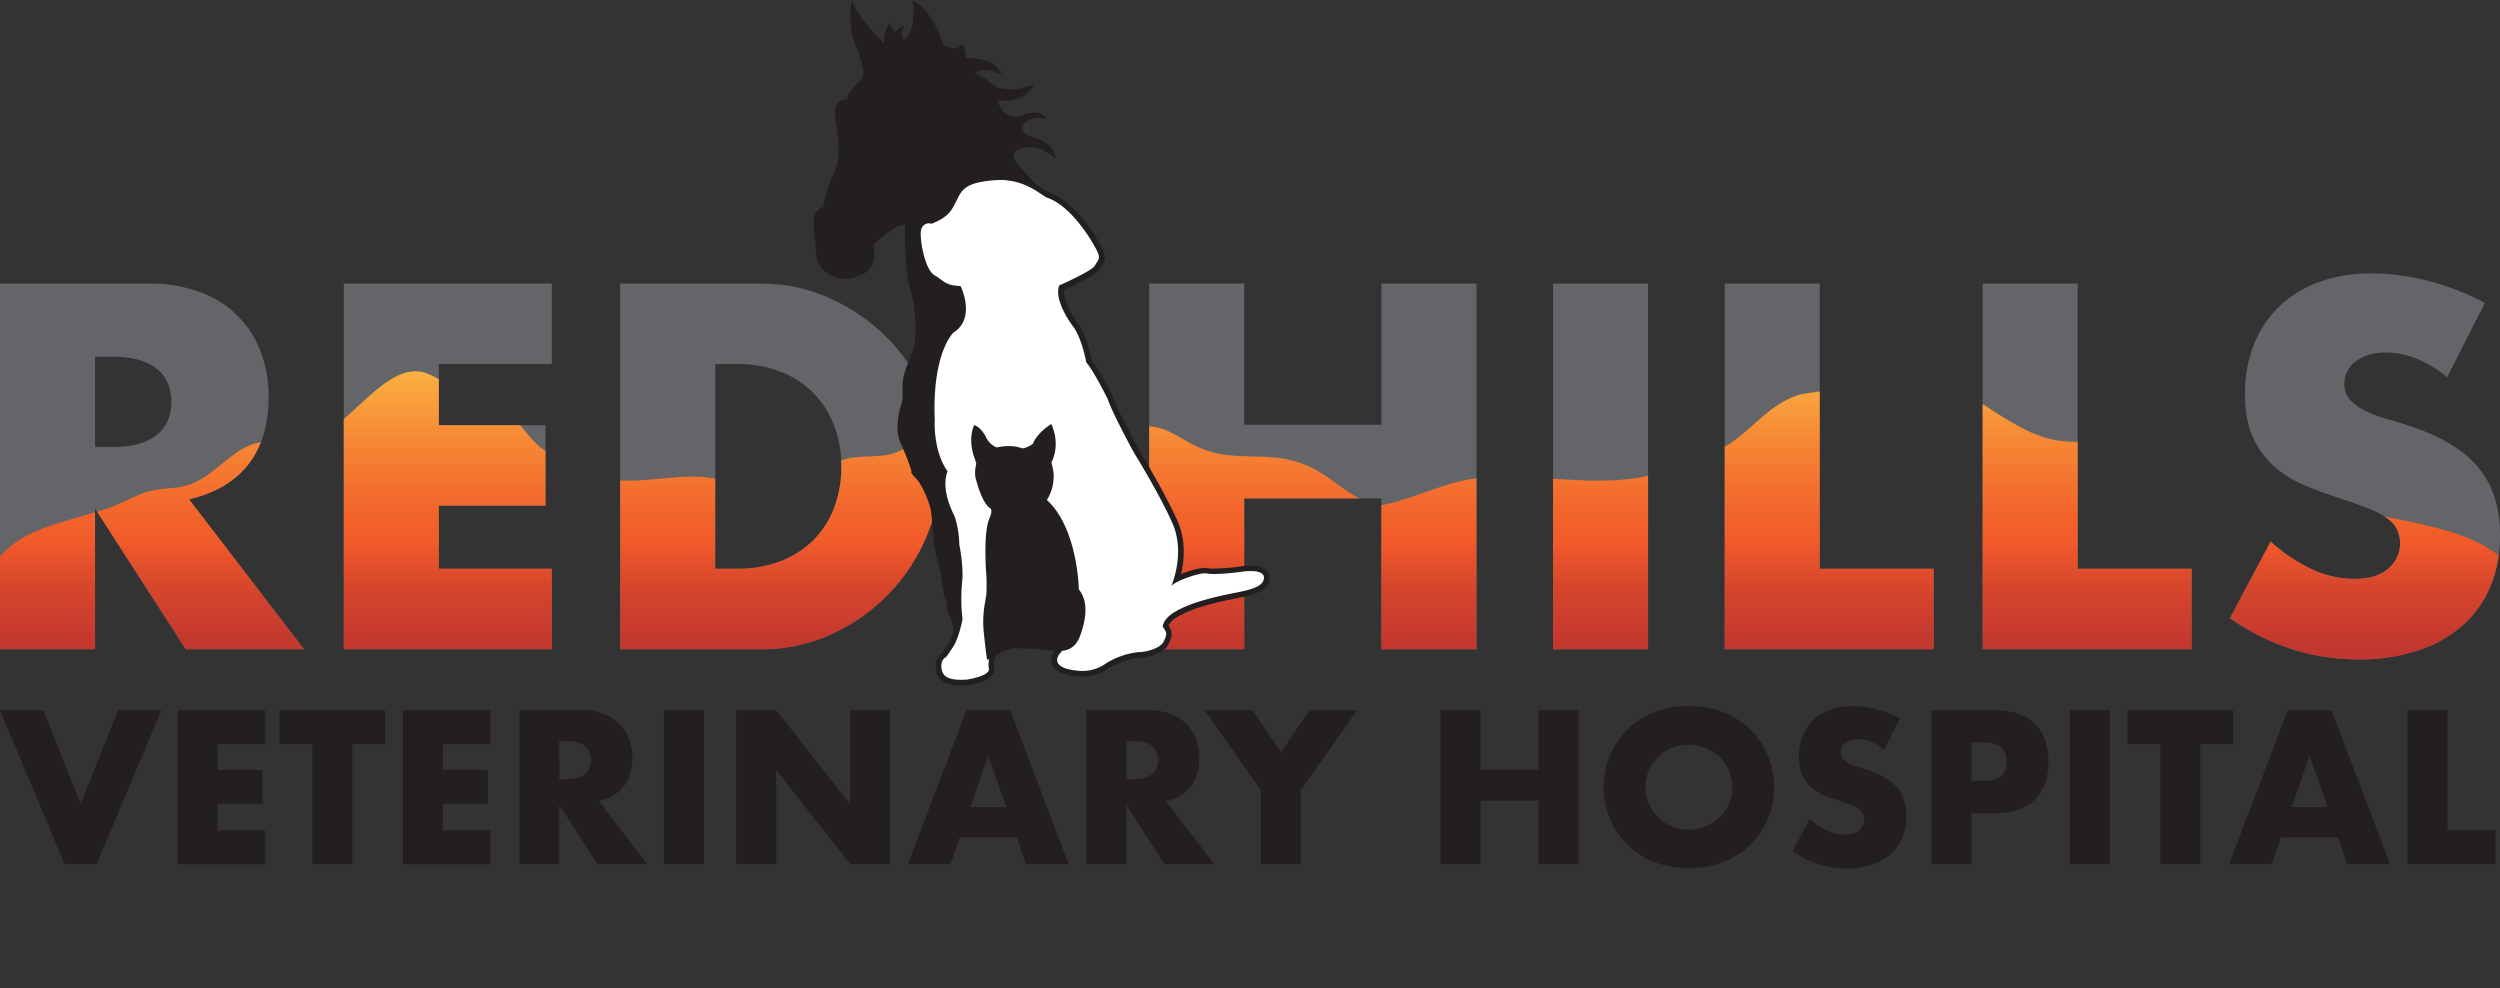 <svg xmlns="http://www.w3.org/2000/svg" xmlns:xlink="http://www.w3.org/1999/xlink" viewBox="0 0 970.84 383.83"><rect x="0" y="0" width="970.84" height="383.83" fill="#333333" stroke="none"/><defs><linearGradient id="linear-gradient" x1="182.64" x2="182.64" y1="383.83" y2="144.16" gradientUnits="userSpaceOnUse"><stop offset="0" stop-color="#be1e2d"/><stop offset="0" stop-color="#b12a30"/><stop offset=".36" stop-color="#b32b30"/><stop offset=".48" stop-color="#ba302f"/><stop offset=".57" stop-color="#c5392e"/><stop offset=".65" stop-color="#d6462c"/><stop offset=".71" stop-color="#ec562a"/><stop offset=".72" stop-color="#f15a29"/><stop offset=".78" stop-color="#f2672c"/><stop offset=".89" stop-color="#f68835"/><stop offset="1" stop-color="#fbb040"/></linearGradient><linearGradient id="linear-gradient-2" x1="708.55" x2="708.55" y1="383.83" y2="144.16" xlink:href="#linear-gradient"/><clipPath id="clip-path"><path d="M118.06 252.11H72.12L36.91 197.5v54.61H0v-142h57.43a56.39 56.39 0 0120.71 3.49 39.06 39.06 0 0123.26 23.44 48.68 48.68 0 012.92 16.96q0 16.19-7.82 26.26t-23.07 13.66zm-81.15-78.52h7q10.92 0 16.76-4.52t5.84-13q0-8.47-5.84-13t-16.76-4.52h-7zm177.37-32.2h-43.87v23.73h41.42v31.25h-41.42v24.48h43.87v31.26H133.5v-142h80.78zm26.55-31.26h54.6a64.42 64.42 0 0127.21 5.87 74.11 74.11 0 0122.22 15.54 72.3 72.3 0 0115 22.59 69.65 69.65 0 01.09 53.85 72 72 0 01-14.87 22.69 73.44 73.44 0 01-22.22 15.63 64.92 64.92 0 01-27.4 5.84h-54.6zm36.9 110.72h8.47a45.84 45.84 0 0017.14-3 36.75 36.75 0 0012.71-8.28A35.52 35.52 0 00324 197a44.77 44.77 0 002.73-15.91 43.47 43.47 0 00-2.83-15.81 35.41 35.41 0 00-20.71-20.9 45.26 45.26 0 00-16.95-3h-8.47z" class="cls-1"/></clipPath><clipPath id="clip-path-2"><path d="M483.17 164.93h53.28v-54.8h36.91v142h-36.91v-58.58h-53.28v58.56h-36.91v-142h36.91zM640 110.13v142h-36.9v-142zm66.66 0v110.72h44.25v31.26h-81.15v-142zm100.17 0v110.72h44.25v31.26h-81.15v-142zm143.48 36.35a45.59 45.59 0 00-12.05-7.25 32 32 0 00-11.68-2.36q-7.15 0-11.67 3.39a10.57 10.57 0 00-4.52 8.85 8.82 8.82 0 002.26 6.22 19.55 19.55 0 005.93 4.23 49.72 49.72 0 008.28 3.11c3.08.88 6.12 1.82 9.14 2.82q18.06 6 26.45 16.1t8.38 26.27a51.09 51.09 0 01-3.67 19.77 41.31 41.31 0 01-10.74 15.16 49.34 49.34 0 01-17.32 9.79 72.18 72.18 0 01-23.25 3.48q-26.93 0-49.9-16l15.82-29.75a64.33 64.33 0 0016.38 10.92 39.29 39.29 0 0016 3.58q9 0 13.47-4.15a12.6 12.6 0 004.42-9.41 12.77 12.77 0 00-1.13-5.56 12.14 12.14 0 00-3.76-4.33 30.12 30.12 0 00-6.88-3.67q-4.22-1.69-10.27-3.77-7.15-2.25-14-5a44.27 44.27 0 01-12.24-7.25 33.85 33.85 0 01-8.66-11.4q-3.29-6.87-3.29-17.41a50.34 50.34 0 013.48-19.11 42.31 42.31 0 019.79-14.69 43.67 43.67 0 0115.44-9.51 58.37 58.37 0 0120.43-3.39 89.71 89.71 0 0122 2.92 97.14 97.14 0 0122 8.57z" class="cls-1"/></clipPath><style>.cls-1{fill:none}.cls-2{fill:#636569}.cls-7{fill:#231f20}</style></defs><g id="Layer_2" data-name="Layer 2"><g id="Layer_1-2" data-name="Layer 1"><path d="M118.06 252.11H72.12L36.91 197.5v54.61H0v-142h57.43a56.39 56.39 0 0120.71 3.49 39.06 39.06 0 0123.26 23.44 48.68 48.68 0 012.92 16.96q0 16.19-7.82 26.26t-23.07 13.66zm-81.15-78.52h7q10.92 0 16.76-4.52t5.84-13q0-8.47-5.84-13t-16.76-4.52h-7zM214.28 141.39h-43.87v23.73h41.42v31.25h-41.42v24.48h43.87v31.26H133.5v-142h80.78zM240.83 110.13h54.6a64.42 64.42 0 0127.21 5.87 74.11 74.11 0 0122.22 15.54 72.3 72.3 0 0115 22.59 69.65 69.65 0 01.09 53.85 72 72 0 01-14.87 22.69 73.44 73.44 0 01-22.22 15.63 64.92 64.92 0 01-27.4 5.84h-54.6zm36.9 110.72h8.47a45.84 45.84 0 0017.14-3 36.75 36.75 0 0012.71-8.28A35.52 35.52 0 00324 197a44.77 44.77 0 002.73-15.91 43.47 43.47 0 00-2.83-15.81 35.41 35.41 0 00-20.71-20.9 45.26 45.26 0 00-16.95-3h-8.47zM483.17 164.93h53.28v-54.8h36.91v142h-36.91v-58.58h-53.28v58.56h-36.91v-142h36.91zM640 110.13v142h-36.9v-142zM706.67 110.13v110.72h44.25v31.26h-81.16v-142zM806.84 110.13v110.72h44.25v31.26h-81.16v-142zM950.32 146.48a45.59 45.59 0 00-12.05-7.25 32 32 0 00-11.68-2.36q-7.15 0-11.67 3.39a10.57 10.57 0 00-4.52 8.85 8.82 8.82 0 002.26 6.22 19.55 19.55 0 005.93 4.23 49.72 49.72 0 008.28 3.11c3.08.88 6.12 1.82 9.14 2.82q18.06 6 26.45 16.1t8.38 26.27a51.09 51.09 0 01-3.67 19.77 41.31 41.31 0 01-10.74 15.16 49.34 49.34 0 01-17.32 9.79 72.18 72.18 0 01-23.25 3.48q-26.93 0-49.9-16l15.82-29.75a64.33 64.33 0 0016.38 10.92 39.29 39.29 0 0016 3.58q9 0 13.47-4.15a12.6 12.6 0 004.42-9.41 12.77 12.77 0 00-1.13-5.56 12.14 12.14 0 00-3.76-4.33 30.12 30.12 0 00-6.88-3.67q-4.23-1.69-10.28-3.77-7.15-2.25-14-5a44.27 44.27 0 01-12.24-7.25 33.85 33.85 0 01-8.66-11.4q-3.29-6.87-3.29-17.41a50.34 50.34 0 013.48-19.11 42.31 42.31 0 019.79-14.69 43.67 43.67 0 0115.44-9.51 58.37 58.37 0 0120.43-3.39 89.71 89.71 0 0122 2.92 97.14 97.14 0 0122 8.57z" class="cls-2"/><g clip-path="url(#clip-path)"><path fill="url(#linear-gradient)" d="M346.56 176.19c8.68-2.55 11.54-9.82 18.73-10.67v218.31H0V216.22c9.08-11 24.06-13.13 41.48-18.68 5.22-1.66 10.87-5.15 16.06-6.67s11.2-.93 16.05-2.67c9.7-3.47 16.07-13.32 25.43-16 7.76-2.23 14 .62 21.4-1.33 13.87-3.66 27.15-27.27 41.49-26.69 4.38.18 6.66 2.48 13.37 5.34 5.57 2.37 12.45 2.88 14.72 4 8.89 4.38 13.28 15.79 21.41 21.35 2.34 1.6 7.45 3.47 10.7 5.33s8.28 4.79 10.71 5.34c14.84 3.32 29.58-2 42.81 0 10 1.5 16 7.36 26.77 10.68 9.91-1.9 13-13.1 24.09-17.35 6.43-2.48 13.93-.87 20.07-2.68z"/></g><g clip-path="url(#clip-path-2)"><path fill="url(#linear-gradient-2)" d="M473.15 176.19c-12.47-2.55-16.57-9.82-26.89-10.67v218.31h524.58V216.22c-13-11-34.56-13.13-59.57-18.68-7.49-1.66-15.61-5.15-23.06-6.67s-16.09-.93-23.05-2.67c-13.93-3.47-23.08-13.32-36.51-16-11.16-2.23-20.12.62-30.74-1.33-19.92-3.66-39-27.27-59.58-26.69-6.29.18-9.56 2.48-19.21 5.34-8 2.37-17.88 2.88-21.14 4-12.76 4.38-19.07 15.79-30.75 21.35-3.35 1.6-10.68 3.47-15.36 5.33-4.87 1.94-11.87 4.8-15.38 5.33-21.31 3.32-42.48-2-61.48 0-14.32 1.5-23 7.36-38.44 10.68-14.23-1.9-18.71-13.1-34.59-17.35-9.24-2.47-19.98-.86-28.83-2.67z"/></g><path d="M343.25 16.68S332.69 6.69 330.85 0c0 0-1.94 9.12 1.37 17.56S335.67 28 335 29.8s-2.17 2.45-3.71 4.17a16.6 16.6 0 00-2.57 4.52s-2.94 0-3.95 2.46-.47 2.32-.3 5.33 3 13.64-.61 20.94a40.68 40.68 0 00-4.12 13.18s-4.6.52-3.71 8.53 1.15 12 1.15 12a12 12 0 0014.54 6.84c10.8-2.73 7.27-12.4 7.27-12.4s7.78-8.09 12.4-8.12c0 0-.26 17.29 2.09 25.1s2.83 19.52.85 24.48-3.92 8.81-3.86 13.4.18 4.37-.54 6.94-2.65 9.75-.14 15.07A90.7 90.7 0 01354 183s-.83.21 1.61 2.67 5.38 9.22 6 13.35.23 11.74 3.45 22.56l1.62 9.58a2.6 2.6 0 001 1.88v1.44a5.75 5.75 0 00.88 4.28c1.34 2.33 2.26 6.71 1 9.56s-5.65 7.08-5.22 10.84.51 3.92 2.05 4.74 5.59 1.13 10.5.18 3.72-1 5.48-1.18 2.85-.25 3.26-2.06 0-11.45 3.49-13.71 15.46-1.14 19.15 3.2a5 5 0 012.16 3.29s-2.51 2.32-.55 4.81 5.86 5 13.64 3.13 13.58-6.2 20.82-7.17 10.25-5.43 9.75-7.24-1.62-6.1.25-6.71c0 0 7.53-17.95 1.26-36.72s-11.39-21.69-11.39-21.69-5.69-17.77-12.08-24.87a47.62 47.62 0 00-7.87-11.66c-5.26-5.5-15.56-34.03-15.56-34.03s6.73-25.47-4.33-37.59-11.53-12.07-10.3-14.54 8.09-3.52 12.58-.1c0 0 2.77 1.53 3.22 2.52 0 0 .85-6.11-9.9-8.85 0 0-5.49-2-2.05-5.19s8.63-1.53 8.63-1.53-2.47-4.89-10.53-.91a7.28 7.28 0 01-7.64-3.6l-1.08-2.76s10.46 1.94 14.12-6c0 0-8.9 3.53-15.3.52a20.1 20.1 0 00-7.31-4.8s1.72-3.44 10.14.26c0 0-2.17-7-13.85-6.23 0 0 0-4.47-1.9-5.56 0 0 0 1.18-2.08 1.54s-4.73-1.31-4.73-1.31-4.86-14.87-12-16.92c0 0 1.81 11.71-3.44 15 0 0-1-.81-.55-3.07l.64-2.27s-2.81.82-3.35 2.81c0 0-2-2.81-2-4.17a11.79 11.79 0 00-2.44 7.96z" class="cls-7"/><path fill="#fff" d="M373.38 265.08c-4.09 0-8.35-.66-8.91-5.54-.39-3.41 1.43-4.8 2.21-5.23.21-.3.83-1.19 2.41-3.54 2-3 3.34-9.24 3.56-10.33a66.07 66.07 0 01-.08-15c.5-5.8-1.11-13.66-1.13-13.74V211.49a37.87 37.87 0 00-1.75-10.61c-5-9.82-3.57-15.83-2.87-17.73-5.48-8.1-5-19.17-4.91-20.2-1.08-26.13 7.21-34.28 7.56-34.61l.08-.08.09-.06c7.11-4.42 3.69-13.7 2.65-16.11-4.34-.3-5.65-1.28-7.44-2.61a23.83 23.83 0 00-2.45-1.65c-4.58-2.67-6.2-14.86-5.92-17.77.18-3.28 2.45-4.45 4.33-4.45a4.26 4.26 0 01.89.09c5.85-2.39 7-4.67 8.51-7.79l.61-1.21c2.15-4.26 4-6.92 15.19-7.83.77-.06 1.55-.1 2.3-.1 8.19 0 13.59 3.61 16.81 5.77a17.33 17.33 0 001.84 1.15c11 3.77 19.73 20.17 20.51 22.25.86 2.31.13 3.44-.72 4.75-.2.31-.42.65-.66 1-1.21 2.12-10.39 6.33-13.86 7.87-1.54 5.65 5.57 14.76 5.64 14.85 3.07 4.4 4.7 12.15 5 13.79 2.87 3.39 8.12 13.89 8.35 14.35V154.72c1.49 4.81 9.93 20.3 10 20.45s9.81 15.8 15 27.45c3.83 8.62 2.08 17.59.7 22.17 3.49-1.75 8.69-3.32 10.74-3.32a2.6 2.6 0 01.59 0 17.83 17.83 0 003.29.25 87 87 0 0010.67-.9 28.27 28.27 0 013.46-.25c2.7 0 4.56.59 5.53 1.74a2.78 2.78 0 01.67 2c-.13 4.51-6.42 5.74-13.08 7-1.58.31-3.23.63-4.8 1-8.28 1.93-13.34 3.73-17.44 6.18-3.05 1.83-3.81 3.67-4 4.4 1.72 2.45 1.71 3.6.21 6.59-1.64 3.26-8.23 4.67-10.1 4.67h-.38a28.71 28.71 0 00-12.63 4.45 16.73 16.73 0 01-9.51 2.88 14.71 14.71 0 01-1.78-.1c-5.05-.46-7.94-1.76-8.77-4-.91-2.39 1.16-4.62 1.25-4.72l.11-.11.13-.08a3 3 0 00-.72-.51c-2.09-1.11-8.28-1.3-15.46-1.52l-2.27-.07h-.4a7 7 0 00-5.68 2.29 8.72 8.72 0 00-1.59 6.65 2.51 2.51 0 01-.47 2c-1.73 2.41-7.92 3.4-9.14 3.58-.71.17-1.35.19-1.97.19z"/><path d="M388.29 69.89c10 0 15.75 5.66 18.23 6.84 10.41 3.5 19.06 19.36 19.91 21.62s-.1 2.81-1.3 4.88-13.81 7.61-13.81 7.61c-2.27 6.25 5.68 16.32 5.68 16.32 3.23 4.65 4.86 13.61 4.86 13.61 2.75 3 8.38 14.35 8.38 14.35 1.54 5 10.1 20.65 10.1 20.65s9.73 15.65 14.94 27.37-.4 24.38-.4 24.38c2-2.08 10.31-4.89 12.83-4.89a2 2 0 01.38 0 17.7 17.7 0 003.5.28 88 88 0 0010.81-.91 25.57 25.57 0 013.32-.24c5.57 0 5.12 2.59 5.12 2.59-.07 4.62-9.19 5.23-17 7.07s-13.28 3.62-17.76 6.3-4.58 5.59-4.58 5.59c1.74 2.4 1.78 3 .38 5.85s-7.42 4.06-9.13 4.06h-.38a29.83 29.83 0 00-13.26 4.65 15.51 15.51 0 01-8.88 2.69 11.24 11.24 0 01-1.62-.1c-12.3-1.12-6.89-6.86-6.89-6.86s1.81-1.07-.72-2.43-9.69-1.44-18.2-1.72h-.44c-8.1 0-8.88 7.32-8.34 10.22s-8.7 4.26-8.7 4.26c-.67 0-1.31.06-1.9.06-5.51 0-7.47-1.49-7.83-4.59-.39-3.43 1.84-4.24 1.84-4.24s.24-.28 2.6-3.79 3.76-10.9 3.76-10.9a65.25 65.25 0 01-.1-14.92c.52-6-1.15-14.05-1.15-14.05a38.43 38.43 0 00-1.82-11C364.8 189 368 183.05 368 183.05c-5.81-8.13-5-20.05-5-20.05-1.08-26 7.23-33.83 7.23-33.83 9-5.6 2.79-18.09 2.79-18.09-6.28-.3-6.13-1.86-10.06-4.15s-5.66-13.83-5.39-16.73c.15-2.7 1.94-3.47 3.25-3.47a2.62 2.62 0 01.95.16c7.17-2.85 8-5.71 9.91-9.43s3.09-6.54 14.43-7.47c.76-.06 1.5-.09 2.21-.09m0-2.17c-.78 0-1.59 0-2.39.1-11.49.93-13.74 3.8-16.07 8.42l-.12.22-.49 1c-1.46 3-2.45 5-7.66 7.15a4.9 4.9 0 00-.77-.06c-2.54 0-5.19 1.7-5.42 5.49-.24 2.81 1.29 15.75 6.46 18.76a22.07 22.07 0 012.35 1.58 12 12 0 007.34 2.77c1.13 2.87 3.42 10.49-2.47 14.16l-.19.12-.15.15c-.37.35-9 8.81-7.91 35.4-.07 1.35-.47 12.16 4.81 20.36-.77 2.55-1.66 8.69 3.06 18a37 37 0 011.66 10.2v.42c0 .08 1.6 7.79 1.12 13.43a66.63 66.63 0 00.06 15c-.44 2.18-1.73 7.33-3.37 9.77-1.31 2-1.94 2.88-2.24 3.3-1.36.83-2.94 2.77-2.54 6.19.66 5.83 6 6.51 10 6.51.62 0 1.3 0 2-.06h.2c1.83-.26 7.94-1.32 9.87-4a3.58 3.58 0 00.66-2.79 7.68 7.68 0 011.35-5.76 5.9 5.9 0 014.85-1.89h.37l2.27.07c6 .18 12.2.37 14.52 1.19a5.53 5.53 0 00-.86 5.07c1 2.62 4.17 4.15 9.7 4.66a14.72 14.72 0 001.87.11 17.89 17.89 0 0010.14-3.08 27.94 27.94 0 0112-4.25h.38c1.79 0 9.09-1.31 11.07-5.26 1.59-3.18 1.66-4.72 0-7.24a7.75 7.75 0 013.35-3.3c4-2.4 9-4.15 17.13-6.06 1.55-.36 3.18-.68 4.76-1 7.09-1.38 13.78-2.69 14-8a3.88 3.88 0 00-.93-2.79c-1.2-1.43-3.29-2.12-6.36-2.12a28.45 28.45 0 00-3.6.25 86.76 86.76 0 01-10.53.89 16.58 16.58 0 01-3.09-.23 3.87 3.87 0 00-.79-.07c-1.69 0-5.65 1-9.09 2.46 1.21-5.09 2.05-13-1.35-20.66-5.11-11.49-14.32-26.4-15-27.58-.55-1-8.48-15.63-9.9-20.21l-.05-.17-.08-.15c-.56-1.13-5.38-10.72-8.31-14.35-.43-2.15-2.09-9.57-5.1-13.88v-.05c-1.75-2.23-6.24-9.13-5.56-13.41 5.86-2.61 12.65-6 13.87-8.09.21-.38.42-.7.62-1 .92-1.43 1.88-2.9.82-5.72-.79-2.14-9.73-18.93-21.1-22.87-.39-.2-1-.6-1.66-1-3.1-2.08-8.89-6-17.41-6z" class="cls-7"/><path d="M418.94 228.88s-.3-23.6-12.39-34.72a17.47 17.47 0 002.57-10.69s-.39-2.25-.8-3.95c0 0 3.76-6.37-.06-14.87 0 0-5.45 3.26-7.18 7.74 0 0-2.71 1.84-4.25 1.7 0 0-3.57-1.67-9.73-.33a7.5 7.5 0 01-4.1-3.83s-1.86-4-4.68-4.85c0 0-2.62 4.86 0 12.47a15.57 15.57 0 01.81 2.59 13.86 13.86 0 00-.45 4.22 6.91 6.91 0 00.3 1.73c.78 2.59 2.42 9.19 5.76 11.49 0 0 .73.94-.35 3.34s-2.18 7.24-1.52 20.22a69.81 69.81 0 01.18 9.44c-.34 3.14-1.77 7.7-1 15.15s1.29 10.59 1.29 10.59 10.62-6.38 16.39-5.77 7.13 2 7.13 2 2.38-.81 3.54-.14 6.66.85 8.93-5.21 3.67-13.36-.39-18.32zM16.88 275.81l14.43 36.38 14.51-36.38H62.7l-25.21 59.77H25.13L0 275.81zM103 289H84.5v10h17.43v13.16H84.5v10.31H103v13.16H69v-59.82h34zM136.81 289v46.61h-15.54V289h-12.76v-13.19h41.06V289zM190.47 289H172v10h17.44v13.16H172v10.31h18.47v13.16h-34v-59.82h34zM251.35 335.58H232l-14.82-23v23h-15.53v-59.77h24.18a23.65 23.65 0 018.71 1.47 16.37 16.37 0 019.79 9.86 20.44 20.44 0 011.23 7.14q0 6.81-3.29 11.06a16.57 16.57 0 01-9.71 5.74zm-34.16-33.06h2.93q4.59 0 7-1.9a7.31 7.31 0 000-10.94q-2.46-1.9-7-1.9h-2.93zM273.38 275.81v59.77h-15.53v-59.77zM285.91 335.58v-59.77h15.53l28.7 36.54v-36.54h15.46v59.77h-15.46L301.44 299v36.55zM394.9 325.19h-22.2l-3.56 10.39h-16.57l22.75-59.77h17L415 335.58h-16.54zm-4.12-11.81l-7-19.89-7 19.89zM471.55 335.58h-19.34l-14.83-23v23h-15.53v-59.77H446a23.66 23.66 0 018.72 1.47 16.37 16.37 0 019.79 9.86 20.44 20.44 0 011.23 7.14q0 6.81-3.29 11.06a16.57 16.57 0 01-9.71 5.74zm-34.17-33.06h2.94q4.59 0 7.05-1.9a7.31 7.31 0 000-10.94q-2.46-1.9-7.05-1.9h-2.94zM489.62 306.88l-21.8-31.07h18.55l11.1 16.33 11-16.33H527l-21.87 31.07v28.7h-15.51zM575 298.88h22.43v-23.07H613v59.77h-15.58v-24.66H575v24.66h-15.55v-59.77H575zM622.79 305.69a30.8 30.8 0 0119.69-29.13 38 38 0 0126.68 0 31.58 31.58 0 0110.5 6.7 30.54 30.54 0 016.85 10 32.51 32.51 0 010 24.81 30.5 30.5 0 01-6.85 10 31.43 31.43 0 01-10.5 6.7 38 38 0 01-26.68 0 30.87 30.87 0 01-19.69-29.13zm16.24 0a15.9 15.9 0 001.35 6.58 16.69 16.69 0 003.62 5.23 16.41 16.41 0 005.35 3.45 17.28 17.28 0 0018.31-3.45 16.32 16.32 0 003.69-5.23 16.83 16.83 0 000-13.16 16.43 16.43 0 00-3.69-5.23 17.48 17.48 0 00-18.31-3.45 16.41 16.41 0 00-5.35 3.45 16.8 16.8 0 00-3.65 5.23 15.9 15.9 0 00-1.35 6.58zM731.62 291.11a19.19 19.19 0 00-5.08-3.05 13.5 13.5 0 00-4.91-1 8 8 0 00-4.92 1.43 4.46 4.46 0 00-1.9 3.73 3.71 3.71 0 001 2.61 8.49 8.49 0 002.5 1.79 21.4 21.4 0 003.49 1.3c1.29.37 2.57.77 3.84 1.19q7.62 2.53 11.14 6.78t3.48 11.11a21.53 21.53 0 01-1.55 8.32 17.41 17.41 0 01-4.52 6.38 20.7 20.7 0 01-7.29 4.12 30.29 30.29 0 01-9.79 1.47 36 36 0 01-21-6.74l6.65-12.55a27.35 27.35 0 006.9 4.6 16.63 16.63 0 006.74 1.5q3.79 0 5.66-1.74a5.38 5.38 0 001.39-6.3 5.14 5.14 0 00-1.58-1.83 12.72 12.72 0 00-2.9-1.54q-1.79-.72-4.32-1.59c-2-.63-4-1.33-5.9-2.1a18.27 18.27 0 01-5.15-3.05 14.1 14.1 0 01-3.65-4.8 16.84 16.84 0 01-1.39-7.33 21.09 21.09 0 011.47-8 17.91 17.91 0 014.12-6.19 18.48 18.48 0 016.5-4 24.59 24.59 0 018.6-1.43 37.55 37.55 0 019.27 1.23 40.68 40.68 0 019.28 3.57zM765.54 335.58H750v-59.77h24.74q10.07 0 15.41 5.23t5.35 14.74q0 9.53-5.35 14.75t-15.41 5.23h-9.2zm0-32.35h5.15q8.56 0 8.56-7.45t-8.56-7.45h-5.15zM819.28 275.81v59.77h-15.53v-59.77zM854.48 289v46.61h-15.54V289h-12.76v-13.19h41.06V289zM908 325.19h-22.21l-3.57 10.39h-16.57l22.75-59.77h17l22.75 59.77h-16.6zm-4.12-11.81l-7-19.89-7 19.89zM950.47 275.81v46.61h18.62v13.16h-34.16v-59.77z" class="cls-7"/></g></g></svg>